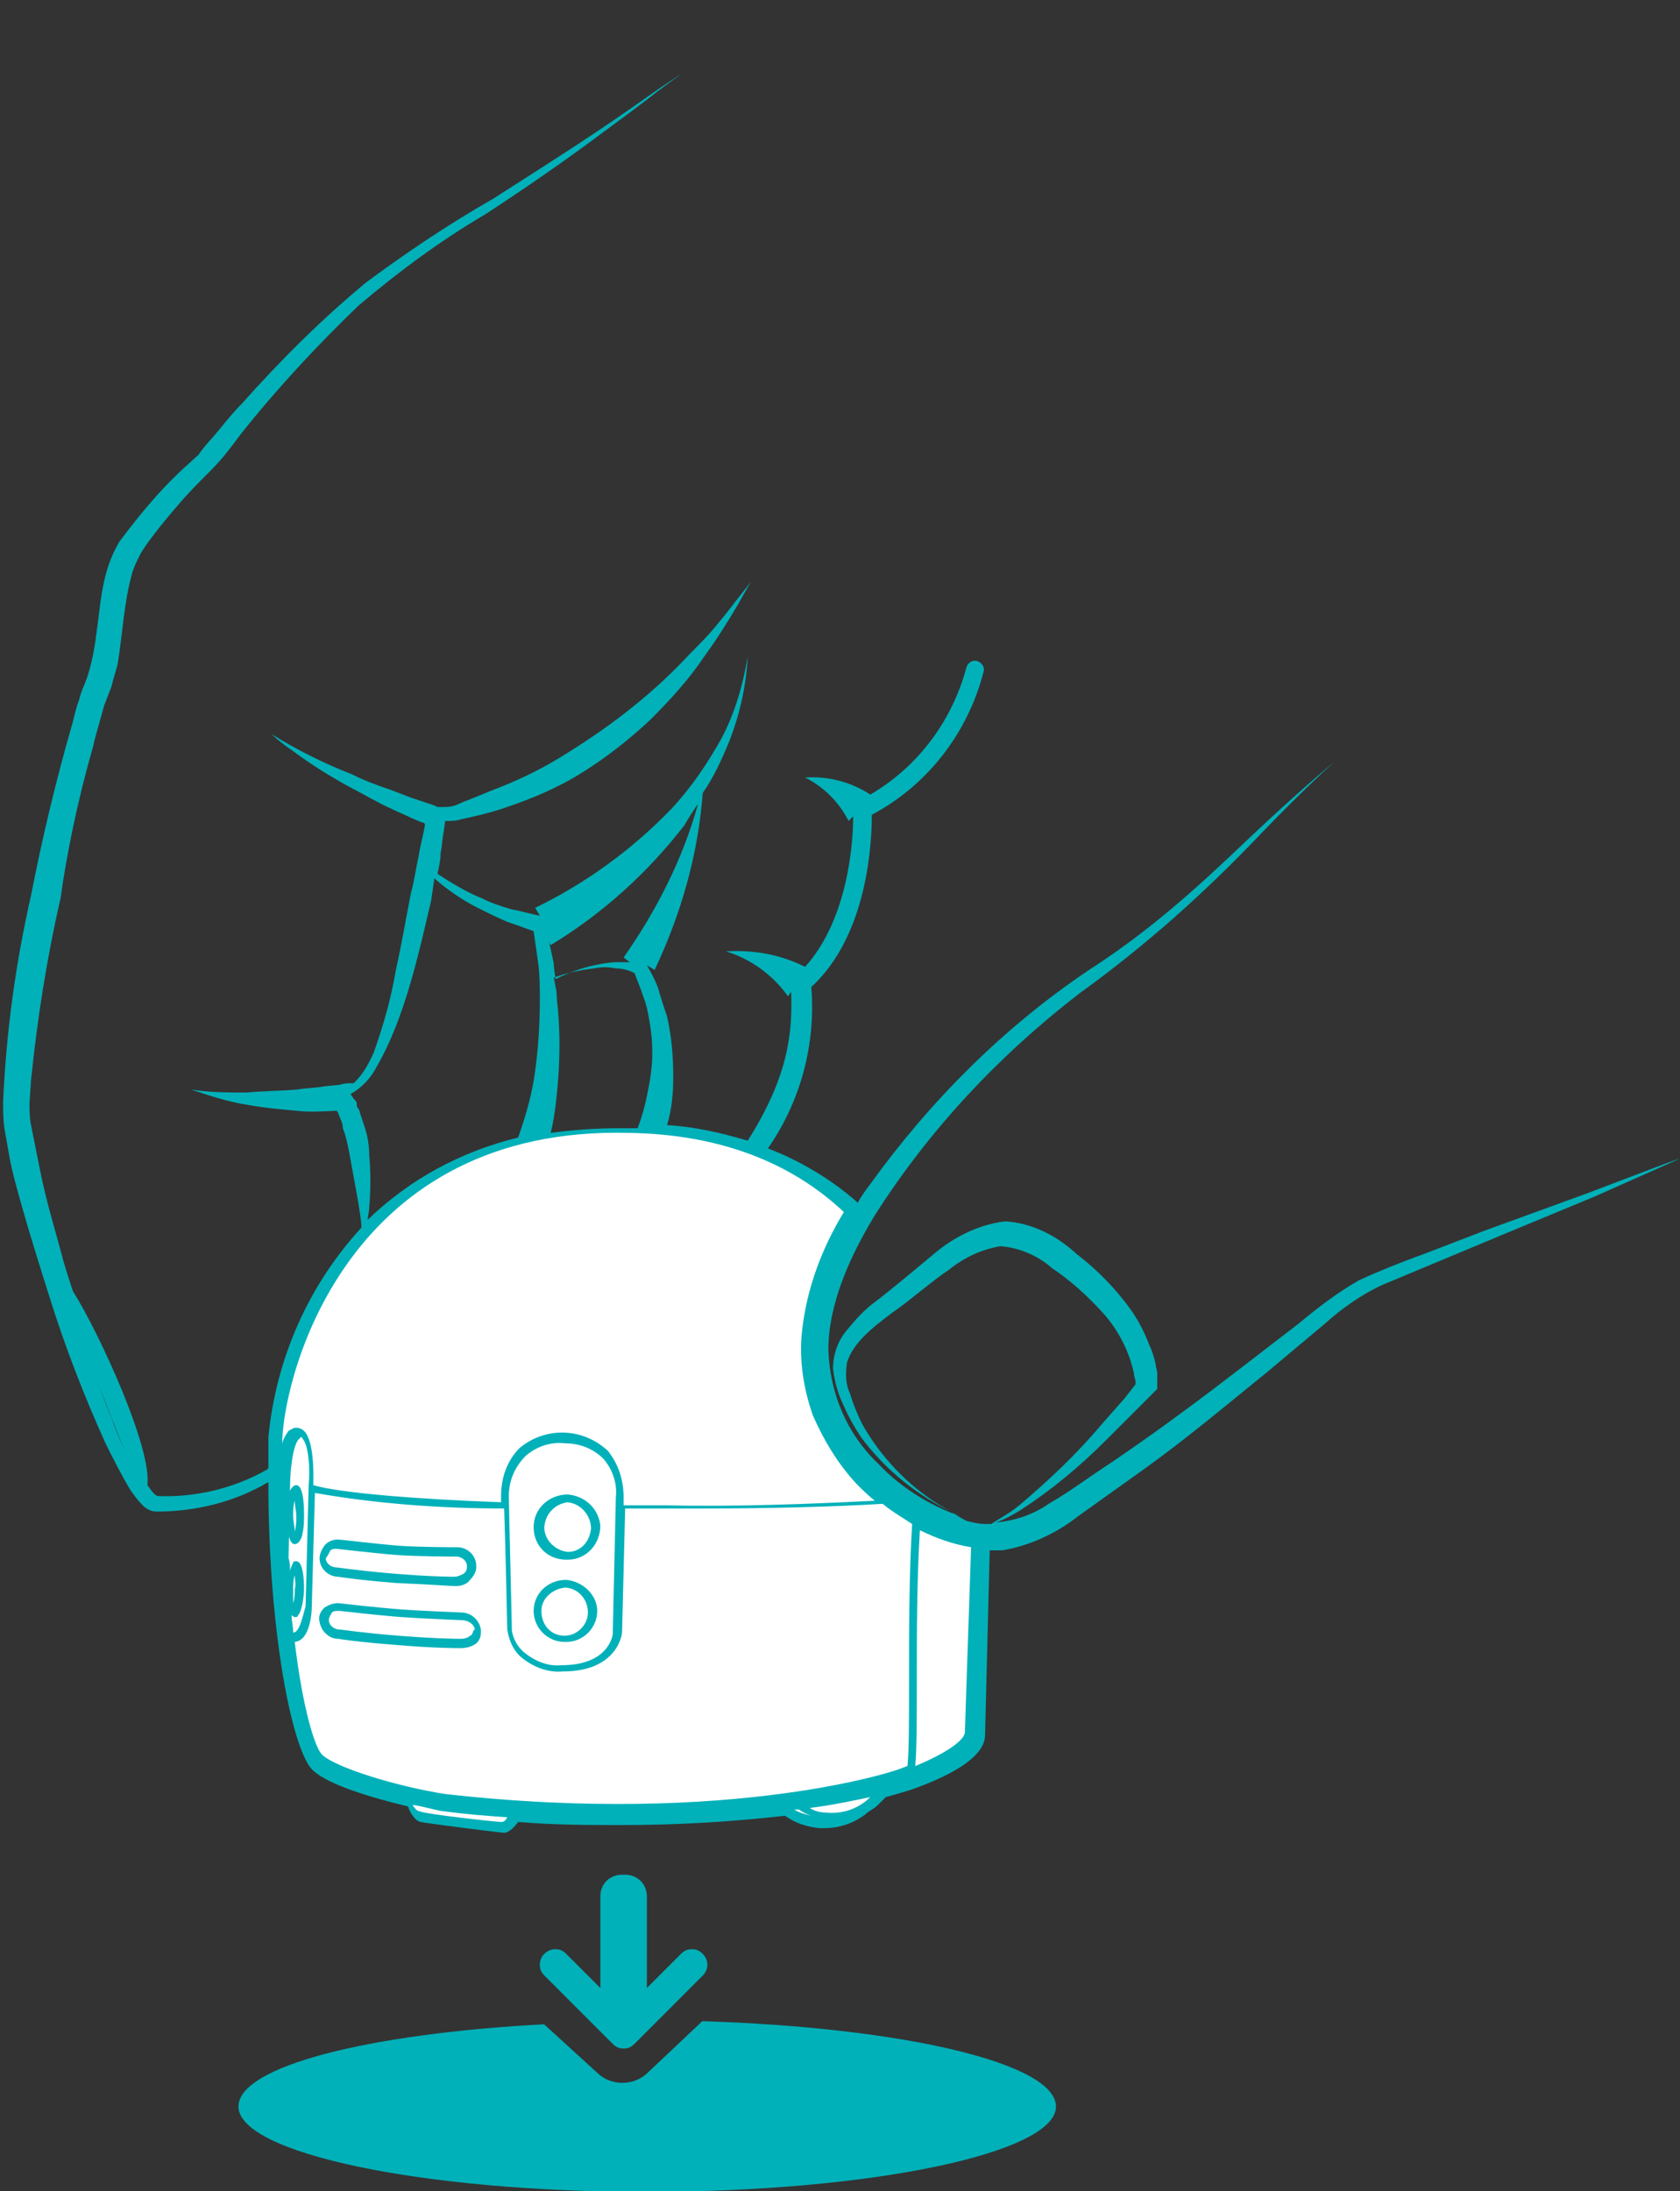 <?xml version="1.0" encoding="utf-8"?>
<!-- Generator: Adobe Illustrator 24.1.0, SVG Export Plug-In . SVG Version: 6.00 Build 0)  -->
<svg version="1.1"
	 id="svg9725" inkscape:version="0.91 r13725" sodipodi:docname="load-ozobot.svg" xmlns:cc="http://creativecommons.org/ns#" xmlns:dc="http://purl.org/dc/elements/1.1/" xmlns:inkscape="http://www.inkscape.org/namespaces/inkscape" xmlns:rdf="http://www.w3.org/1999/02/22-rdf-syntax-ns#" xmlns:sodipodi="http://sodipodi.sourceforge.net/DTD/sodipodi-0.dtd" xmlns:svg="http://www.w3.org/2000/svg"
	 xmlns="http://www.w3.org/2000/svg" xmlns:xlink="http://www.w3.org/1999/xlink" x="0px" y="0px" viewBox="0 0 108.3 141.2"
	 style="enable-background:new 0 0 108.3 141.2;" xml:space="preserve">
<rect x="0" y="0" width="108.3" height="141.2" fill="#333333" stroke="none"/>
<style type="text/css">
	.st0{fill:#FFFFFF;}
	.st1{fill:#00B1B9;}
</style>
<path class="st0" d="M63.4,111.6c0,0-2.4,1.8-5.9,3.1c-1.1,0.4-1,2.2-3.4,2.6c-2.4,0.4-3-1.2-4.2-1.1c-3.8,0.5-6.8,0.6-6.8,0.6
	c-1.2,0.4-6.3,0.3-9.9,0.1c-0.2,0-0.4,0.7-1,0.7c-0.6,0-4-0.4-4.9-0.5c-0.9-0.1-0.9-1.1-0.9-1.1c-5.7-1.5-6.7-3.2-6.7-3.2
	S17,99.4,17.7,92.2c0.7-7.2,5.1-16.5,15.6-18.7C47.2,70.6,55,77.7,55,77.7s-2.9,5.8-2.3,11.7c0.6,5.9,11,10.4,11,10.4L63.4,111.6"/>
<g>
	<g id="Group_1054" transform="translate(16.073 132.538)">
		<path id="Path_342" class="st1" d="M29.2-2.3l-3.5,3.3c-0.9,0.9-2.4,0.9-3.3,0L19-2.1C7.7-1.5-0.7,0.6-0.7,3.2
			c0,3,11.8,5.5,26.3,5.5S52,6.2,52,3.2C52,0.4,42.1-1.9,29.2-2.3z"/>
	</g>
	<g id="Group_1055" transform="translate(0)">
		<path id="Path_343" class="st1" d="M21.8,101.6c0,0,1.2,0.2,3.7,0.4c2.3,0.1,3.6,0.2,3.8,0.2c0.1,0,0.1,0,0.1,0
			c0.3,0,0.7-0.1,0.9-0.4c0.2-0.2,0.4-0.5,0.4-0.8v-0.1c0-0.7-0.6-1.2-1.2-1.2c0,0-2.5,0-3.8-0.1c-1.3-0.1-3.8-0.4-3.9-0.4
			c-0.3,0-0.6,0.1-0.8,0.3c-0.2,0.2-0.4,0.6-0.4,0.9C20.6,101.1,21.2,101.6,21.8,101.6z M21.3,99.9c0.1-0.1,0.3-0.1,0.4-0.1
			c0,0,2.6,0.3,3.9,0.4s3.8,0.1,3.8,0.1c0.4,0,0.7,0.3,0.7,0.6v0.1c0,0.2-0.1,0.3-0.2,0.4c-0.2,0.1-0.4,0.2-0.6,0.2c0,0-0.1,0-0.1,0
			l0,0c0,0-1.4,0-3.8-0.2s-3.6-0.4-3.7-0.4c-0.4,0-0.7-0.3-0.7-0.6C21.1,100.3,21.2,100.1,21.3,99.9L21.3,99.9z"/>
		<path id="Path_344" class="st1" d="M29.7,103.9c0,0-2.6-0.1-3.9-0.2c-1.4-0.1-4-0.4-4-0.4c-0.3,0-0.6,0.1-0.9,0.3
			c-0.2,0.2-0.4,0.5-0.3,0.9c0.1,0.6,0.6,1.1,1.2,1.1c0,0,1.2,0.2,3.8,0.4c2.4,0.2,3.8,0.2,4,0.2c0,0,0.1,0,0.1,0
			c0.4,0,0.7-0.1,1-0.3c0.2-0.2,0.3-0.4,0.3-0.7V105C30.9,104.4,30.4,103.9,29.7,103.9z M30.5,105.1c0,0.1-0.1,0.3-0.2,0.3
			c-0.2,0.2-0.5,0.2-0.7,0.2h0c0,0-1.4,0-3.9-0.2s-3.7-0.4-3.8-0.4c-0.4,0-0.7-0.3-0.7-0.6c0-0.2,0.1-0.3,0.2-0.5
			c0.1-0.1,0.3-0.1,0.4-0.1h0.1c0,0,2.6,0.3,4,0.4s3.9,0.2,3.9,0.2c0.4,0,0.8,0.3,0.8,0.6L30.5,105.1z"/>
		<path id="Path_345" class="st1" d="M36.6,96.3C36.6,96.3,36.6,96.3,36.6,96.3c-1.2,0-2.2,0.9-2.2,2.1c0,1.2,0.9,2.1,2.1,2.1l0,0
			c0,0,0,0,0.1,0c1.2,0,2.1-1,2.1-2.2C38.6,97.3,37.8,96.4,36.6,96.3z M36.6,100L36.6,100c-0.9-0.1-1.6-0.9-1.5-1.7
			c0.1-0.8,0.7-1.4,1.5-1.5h0c0.9,0.1,1.5,0.9,1.5,1.7C38,99.4,37.4,100,36.6,100z"/>
		<path id="Path_346" class="st1" d="M36.5,101.8C36.5,101.8,36.5,101.8,36.5,101.8c-1.2,0-2.1,0.9-2.1,2c0,1.1,0.9,2,2,2
			c0,0,0,0,0.1,0c1.1,0,2-0.9,2-2C38.5,102.8,37.6,101.9,36.5,101.8z M36.4,105.4L36.4,105.4c-0.9,0-1.5-0.7-1.5-1.6
			c0-0.8,0.7-1.4,1.5-1.5h0c0.8,0,1.5,0.7,1.5,1.6C37.9,104.7,37.2,105.4,36.4,105.4z"/>
		<path id="Path_347" class="st1" d="M19.6,97.6c0-0.9-0.1-1.9-0.5-1.9h0c-0.3,0-0.5,0.5-0.5,0.7c-0.1,0.4-0.1,0.8-0.1,1.2
			c0,0.9,0.1,1.9,0.5,1.9h0c0.3,0,0.5-0.5,0.5-0.7C19.6,98.4,19.6,98,19.6,97.6z M19,98.7c0-0.3-0.1-0.7-0.1-1c0-0.3,0-0.7,0.1-1
			c0,0.3,0.1,0.7,0.1,1C19.1,98,19.1,98.3,19,98.7L19,98.7z"/>
		<path id="Path_348" class="st1" d="M102.3,76.9l-6.6,2.4l-3.9,1.5c-1.4,0.5-2.9,1.1-4.2,1.7c-1.4,0.8-2.7,1.8-3.9,2.8l-3.9,3
			c-2.6,2-5.3,4-8.1,5.9c-1.4,0.9-2.7,1.9-4.1,2.7c-1,0.7-2.2,1.1-3.4,1.2c0.6-0.2,1.1-0.5,1.6-0.8c2-1.3,3.8-2.8,5.5-4.5
			c0.5-0.5,1-1,1.6-1.6l0.8-0.8l0.4-0.4l0.3-0.3l0.2-0.2c0-0.1,0-0.2,0-0.2c0-0.4,0-0.5,0-0.8c0-0.2-0.1-0.4-0.1-0.6
			c-0.1-0.4-0.2-0.8-0.4-1.2c-0.3-0.8-0.7-1.6-1.2-2.3c-1-1.4-2.2-2.6-3.5-3.6c-1.3-1.2-2.9-2-4.6-2.1c-1.7,0.2-3.3,1-4.6,2.1
			c-1.2,1-2.5,2.1-3.8,3.1c-0.7,0.5-1.3,1.2-1.8,1.8c-0.6,0.7-0.9,1.6-0.9,2.5c0.1,0.8,0.3,1.6,0.7,2.4c0.3,0.7,0.7,1.4,1.1,2
			c1.4,1.9,3.3,3.5,5.4,4.6c0.4,0.2,0.7,0.4,1,0.5c-2-0.7-3.9-1.9-5.3-3.4c-2-1.9-3.1-4.5-3.2-7.3c0-2.9,1.3-5.9,3-8.7
			c3.5-5.5,8-10.3,13.2-14.3c4.3-3.1,8.2-6.6,11.8-10.4c2.8-2.9,4.6-4.5,4.6-4.5s-1.7,1.4-4.4,3.9c-2.7,2.5-6.4,6.3-11.4,9.5
			c-5.5,3.7-10.2,8.4-14.1,13.8c-0.3,0.4-0.6,0.8-0.8,1.2c-1.7-1.5-3.7-2.7-5.8-3.5c2.1-3,3.1-6.7,2.8-10.4
			c3.7-3.4,3.9-9.5,3.9-11.1c3.6-1.9,6.2-5.3,7.2-9.2c0.1-0.3-0.1-0.6-0.4-0.7c-0.3-0.1-0.6,0.1-0.7,0.4l0,0
			c-0.9,3.4-3.1,6.4-6.2,8.2c-1.2-0.8-2.7-1.2-4.2-1.1c1.2,0.6,2.2,1.6,2.8,2.8l0.3-0.3c0,1.6-0.3,6.6-3.1,9.7
			c-1.6-0.8-3.3-1.1-5.1-1c1.6,0.5,3,1.5,4,2.9l0.2-0.3c0.1,2.7-0.2,5.5-2.8,9.6c-1.7-0.5-3.4-0.9-5.2-1c0.3-1,0.4-2,0.4-3.1
			c0-1.3-0.1-2.6-0.4-3.9c-0.2-0.6-0.4-1.2-0.6-1.9c-0.2-0.5-0.4-0.9-0.7-1.4l0.5,0.3c1.7-3.6,2.8-7.4,3.1-11.4
			c0.7-1,1.2-2.1,1.7-3.3c0.7-1.8,1.1-3.6,1.2-5.5c-0.3,1.8-0.8,3.6-1.7,5.3c-0.9,1.6-1.9,3.1-3.2,4.5c-2.5,2.6-5.5,4.8-8.8,6.4
			l0.3,0.5c-0.6-0.1-1.2-0.3-1.8-0.4c-0.7-0.2-1.3-0.4-1.9-0.7c-1-0.4-2-1-2.9-1.6c0.1-0.4,0.2-0.9,0.2-1.3c0.1-0.5,0.1-0.9,0.2-1.4
			l0.1-0.7c0.4,0,0.7,0,1-0.1c0.9-0.2,1.8-0.4,2.7-0.7c1.8-0.6,3.5-1.3,5.1-2.3c1.6-1,3-2.1,4.4-3.4c1.3-1.3,2.5-2.6,3.5-4.1
			c0.8-1.1,1.5-2.2,2.2-3.4c0.5-0.9,0.8-1.4,0.8-1.4l-1.1,1.4c-0.3,0.4-0.7,0.9-1.2,1.5s-1,1.1-1.6,1.7c-2.3,2.5-5,4.6-7.9,6.4
			c-1.4,0.9-2.8,1.6-4.3,2.2c-0.8,0.3-1.7,0.7-2.5,1c-0.4,0.2-0.7,0.3-1.1,0.3c-0.2,0-0.4,0-0.5,0l-0.2-0.1l-1.5-0.5l-1.3-0.5
			c-0.9-0.3-1.7-0.6-2.5-1c-1.8-0.7-3.6-1.6-5.2-2.6c0,0,0.5,0.5,1.4,1.1c1.2,0.9,2.5,1.7,3.8,2.4c0.8,0.4,1.6,0.9,2.5,1.3
			c0.4,0.2,0.9,0.4,1.3,0.6l0.7,0.3c0.1,0,0.1,0,0.2,0.1l0,0c-0.1,0.7-0.3,1.3-0.4,2c-0.2,0.9-0.3,1.7-0.5,2.4
			c-0.3,1.5-0.6,3.3-1,5.1c-0.3,1.8-0.8,3.5-1.4,5.2c-0.3,0.7-0.7,1.4-1.2,1.9c-0.1,0.1-0.1,0.1-0.2,0.1v0c-0.3,0-0.5,0-0.8,0.1
			l-1,0.1c-0.5,0.1-1.1,0.1-1.7,0.2c-1.1,0.1-2.3,0.1-3.3,0.2c-1.2,0-2.4,0-3.6-0.2c1.2,0.4,2.4,0.8,3.7,1c1.1,0.2,2.3,0.3,3.4,0.4
			c1.1,0.1,2.8-0.1,2.3,0c0,0,0,0,0.1,0.1c0,0.1,0.1,0.2,0.1,0.3c0.1,0.2,0.2,0.4,0.2,0.7c0.2,0.5,0.3,1,0.4,1.5
			c0.2,1.1,0.4,2.2,0.6,3.3c0.1,0.7,0.2,1.2,0.2,1.6c-3.4,3.7-5.5,8.4-6,13.5c0,0.7,0,1.4,0,2c0,0-0.1,0.1-0.1,0.1
			c-2.1,1.2-4.6,1.8-7,1.7c-0.2,0-0.4-0.3-0.7-0.7c0.3-2.4-3.1-9.8-4.8-12.5c-0.2-0.6-0.4-1.2-0.6-1.9c-0.5-1.9-1.1-3.8-1.5-5.8
			c-0.2-1-0.4-2-0.6-3c-0.1-0.5-0.1-1-0.1-1.4l0.1-1.5c0.4-3.9,1-7.8,1.9-11.7C4.3,55,5,51.6,6,48.1c0.2-0.9,0.5-1.8,0.7-2.6
			l0.5-1.3c0.1-0.5,0.3-1,0.4-1.5c0.3-1.9,0.4-3.9,0.9-5.7c0.1-0.4,0.3-0.8,0.5-1.2c0.2-0.4,0.5-0.8,0.8-1.2
			c0.6-0.8,1.2-1.5,1.8-2.2c0.6-0.7,1.3-1.4,2-2.1c0.8-0.8,1.3-1.5,1.9-2.3c2.3-2.9,4.9-5.7,7.6-8.3c2.6-2.2,5.3-4.2,8.2-5.9
			c2.6-1.7,4.9-3.3,6.8-4.7c1.9-1.4,3.4-2.5,4.4-3.3L44,4.7l-1.5,1c-1,0.7-2.4,1.7-4.2,2.9s-4,2.6-6.5,4.2c-2.8,1.6-5.5,3.4-8.2,5.4
			c-2.9,2.4-5.5,5-8,7.8c-0.7,0.7-1.3,1.5-1.9,2.2c-0.3,0.3-0.7,0.8-0.9,1.1l-1.1,1c-1.5,1.4-2.8,3-4,4.6c-1.2,2-1.2,4.1-1.5,6
			c-0.1,0.9-0.3,1.9-0.6,2.8c-0.1,0.3-0.4,0.9-0.5,1.4c-0.2,0.5-0.3,1-0.4,1.4c-1.1,3.8-2,7.6-2.7,11.2C1,62.1,0.4,66.5,0.2,71
			c0,0.6,0,1.2,0.1,1.8c0.1,0.6,0.2,1.1,0.3,1.7c0.2,1.1,0.5,2.1,0.8,3.2c0.6,2.1,1.2,4,1.8,5.9c1,3.2,2.2,6.3,3.6,9.4
			c0.5,1,1,2,1.6,3c0.2,0.3,0.5,0.7,0.8,1c0.2,0.2,0.5,0.4,0.9,0.4c2.5,0,5-0.6,7.2-1.9c0,9.9,1.6,17.5,2.9,18.6
			c1,0.9,3.6,1.7,6.1,2.3c0.1,0.3,0.4,0.9,0.8,1c0.5,0.1,5.2,0.7,5.4,0.7h0c0.3,0,0.7-0.4,0.9-0.7c2.4,0.2,4.6,0.2,6.7,0.2
			c3.5,0,7-0.2,10.5-0.6c0.7,0.5,1.4,0.7,2.2,0.8c0.1,0,0.2,0,0.3,0c1,0,1.9-0.3,2.7-0.9c0,0,0.1-0.1,0.1-0.1
			c0.3-0.2,0.5-0.3,0.7-0.5c0.2-0.2,0.3-0.3,0.5-0.5c1.1-0.3,1.7-0.5,1.7-0.5c1.1-0.4,4.7-1.7,4.7-3.5l0.3-11.9c0.3,0,0.5,0,0.8,0
			c1.8-0.3,3.5-1.1,4.9-2.2l4.2-3c2.8-2,5.4-4.2,8-6.3l3.7-3.1c1.1-1,2.4-1.9,3.7-2.5c5.5-2.3,10.3-4.3,13.7-5.7l5.4-2.4
			C108.3,74.6,106,75.5,102.3,76.9z M7.2,91.4c-0.3-0.7-0.6-1.5-0.9-2.3l1.9,4.8C7.9,93.1,7.5,92.3,7.2,91.4L7.2,91.4z M41.9,66
			c0.2,1.2,0.2,2.4,0,3.6c-0.2,1.1-0.4,2.1-0.8,3.1c-0.1,0-0.2,0-0.4,0c-0.3,0-0.5,0-0.8,0c-1.5,0-2.9,0.1-4.4,0.3
			c0.3-1.2,0.4-2.5,0.5-3.7c0.1-1.6,0.1-3.2-0.1-4.9c0-0.5-0.1-0.9-0.2-1.4c0.8-0.3,1.7-0.5,2.6-0.6c0.5-0.1,0.9-0.1,1.4,0
			c0.4,0,0.8,0.1,1.2,0.3c0.2,0.5,0.4,1,0.6,1.6C41.7,64.8,41.8,65.4,41.9,66L41.9,66z M35.5,60.9c3.3-2,6.2-4.6,8.6-7.7
			c0.3-0.5,0.6-1,0.9-1.4c-1,3.6-2.7,6.9-4.8,9.9l0.4,0.3c-0.3,0-0.6,0-0.8,0c-0.5,0-1,0.1-1.5,0.2c-0.9,0.2-1.7,0.5-2.5,0.9
			c0-0.3-0.1-0.6-0.1-1l-0.3-1.4L35.5,60.9z M23,71.1c0-0.1-0.1-0.2-0.2-0.3l-0.2-0.3c0.7-0.4,1.3-1,1.7-1.8
			c1.8-3.1,2.7-7.3,3.5-10.7l0.2-1.4c0.8,0.7,1.8,1.4,2.8,1.9c0.6,0.3,1.2,0.6,1.9,0.9c0.6,0.2,1.4,0.5,1.7,0.6l0.3,2.1
			c0.1,0.8,0.1,1.6,0.1,2.3c0,1.6-0.1,3.1-0.3,4.6c-0.2,1.5-0.6,2.9-1.1,4.3c-3.7,0.9-7,2.7-9.7,5.3c0-0.2,0.1-0.5,0.1-0.8
			c0.1-1.1,0.1-2.3,0-3.4c0-0.6-0.1-1.2-0.3-1.8c-0.1-0.3-0.2-0.6-0.3-0.9c0-0.1-0.1-0.3-0.2-0.4L23,71.1z M40.6,73
			c5.8,0.1,10.4,1.9,13.8,5.1c-1.4,2.3-2.4,4.9-2.7,7.7c-0.2,1.8,0.1,3.7,0.7,5.4c0.7,1.6,1.6,3.1,2.8,4.4c0.4,0.4,0.8,0.8,1.2,1.1
			c-3.9,0.2-8.9,0.4-13.3,0.3l-2.9,0l0-0.5c0-1.1-0.3-2.1-1-3c-1.6-1.5-4-1.6-5.7-0.2c-0.8,0.8-1.2,1.9-1.2,3.1v0c0,0.1,0,0.2,0,0.4
			c-5.5-0.2-10.4-0.6-12.1-1.1v-0.1c0-0.3,0.1-2.7-0.6-3.4c-0.1-0.1-0.3-0.2-0.5-0.2c-0.2,0-0.3,0.1-0.5,0.2
			c-0.2,0.3-0.4,0.6-0.4,0.9c0-0.1,0-0.3,0-0.4C18.4,88.3,22.5,72.5,40.6,73L40.6,73z M39.5,105.3c0,0-0.2,2-3.3,2h0
			c-0.9,0.1-1.8-0.3-2.5-0.9c-0.4-0.4-0.6-0.8-0.7-1.3c0-0.3-0.2-8.3-0.2-8.7c0-1,0.4-1.9,1.1-2.6c0.7-0.6,1.6-0.9,2.5-0.8
			c0.9,0,1.8,0.3,2.5,1c0.6,0.7,0.9,1.6,0.8,2.5L39.5,105.3z M18.9,105.2c0-0.4-0.1-0.7-0.1-1.1c0.1,0,0.1,0.1,0.2,0.1h0
			c0.1,0,0.2,0,0.2-0.1c0.3-0.3,0.4-1.4,0.4-1.7c0-0.8-0.1-1.8-0.5-1.8h0c-0.1,0-0.2,0-0.2,0.1c-0.1,0.2-0.2,0.4-0.2,0.6
			c0-0.3,0-0.6-0.1-0.9l0.1-4.7c0-1,0.2-2.7,0.6-3c0,0,0.1-0.1,0.1-0.1c0,0,0.1,0,0.1,0.1c0.4,0.4,0.5,2,0.4,2.9l-0.2,7.9
			C19.5,104.2,19.3,105.2,18.9,105.2C18.9,105.2,18.9,105.2,18.9,105.2L18.9,105.2z M18.9,102.4c0-0.3,0-0.6,0.1-0.9
			c0,0.3,0.1,0.6,0,0.9c0,0.3,0,0.6-0.1,0.9C18.9,103,18.9,102.7,18.9,102.4L18.9,102.4z M32.3,117.4c-0.3,0-4.9-0.5-5.3-0.7
			c-0.1,0-0.3-0.2-0.4-0.4c0.7,0.1,1.3,0.3,1.9,0.4c1.5,0.2,2.8,0.3,4.2,0.4C32.6,117.3,32.5,117.4,32.3,117.4L32.3,117.4z
			 M53.3,116.8c-0.4,0-0.8-0.1-1.1-0.3c1.6-0.2,2.9-0.5,3.9-0.7C55.4,116.5,54.4,116.9,53.3,116.8L53.3,116.8z M51.5,116.6
			c0.3,0.2,0.5,0.3,0.8,0.4c-0.4-0.1-0.8-0.2-1.1-0.4L51.5,116.6z M28.7,115.6c-3.2-0.5-7-1.7-7.9-2.5c-0.5-0.4-1.3-3.1-1.8-7.3l0,0
			c1-0.1,1.1-1.9,1.1-2.3l0.2-7.3c4,0.7,8.1,1,12.2,1c0.1,3,0.2,7.6,0.2,7.8c0.1,0.6,0.3,1.2,0.8,1.7c0.8,0.7,1.8,1.1,2.8,1h0
			c3.5,0,3.8-2.4,3.8-2.5l0.2-8l2.9,0c0.8,0,1.5,0,2.3,0c3.9,0,8.2-0.1,11.4-0.3c0.6,0.5,1.3,0.9,1.9,1.3c-0.2,3.2-0.2,7.1-0.2,10.3
			c0,2.4,0,4.3-0.1,5.3c-0.1,0-0.2,0.1-0.3,0.1C58.2,114,47.3,117.7,28.7,115.6L28.7,115.6z M62.2,111.6c0,0.6-1.5,1.5-3.2,2.2
			c0.1-1.1,0.1-2.9,0.1-5.2c0-3.1,0-6.8,0.2-10c1,0.5,2.1,0.9,3.3,1.1L62.2,111.6z M63.5,98.2c-0.4,0-0.8-0.1-1.2-0.2
			c-0.4-0.2-1-0.6-1.7-1c-2.1-1.3-3.8-3.1-5-5.2c-0.3-0.6-0.6-1.3-0.8-2c-0.3-0.6-0.3-1.3-0.2-2c0.4-1.3,1.7-2.3,2.9-3.2
			c1.3-0.9,2.5-2,3.7-2.8c1-0.8,2.1-1.3,3.3-1.5c1.2,0.1,2.4,0.6,3.3,1.4c1.2,0.8,2.3,1.8,3.3,2.9c1,1.1,1.7,2.5,2,3.9
			c0,0.2,0.1,0.4,0.1,0.5c0,0.1,0,0.1,0,0.2l-0.7,0.9l-1.5,1.7c-1.6,1.9-3.4,3.6-5.3,5.2c-0.6,0.5-1.2,0.8-1.8,1.2
			C63.8,98.2,63.6,98.2,63.5,98.2L63.5,98.2z"/>
	</g>
	<path id="Path_349" class="st1" d="M45.3,125.9c-0.2-0.2-0.4-0.3-0.7-0.3c-0.3,0-0.5,0.1-0.7,0.3l-1.4,1.4l-0.8,0.8v-5.9
		c0-0.8-0.6-1.4-1.4-1.4h-0.2c-0.8,0-1.4,0.6-1.4,1.4v5.9l-0.8-0.8l-1.4-1.4c-0.2-0.2-0.4-0.3-0.7-0.3c-0.5,0-1,0.4-1,1c0,0,0,0,0,0
		c0,0.3,0.1,0.5,0.3,0.7l4.4,4.4c0.2,0.2,0.4,0.3,0.7,0.3c0.3,0,0.5-0.1,0.7-0.3l4.4-4.4C45.7,126.9,45.7,126.3,45.3,125.9z"/>
</g>
</svg>
